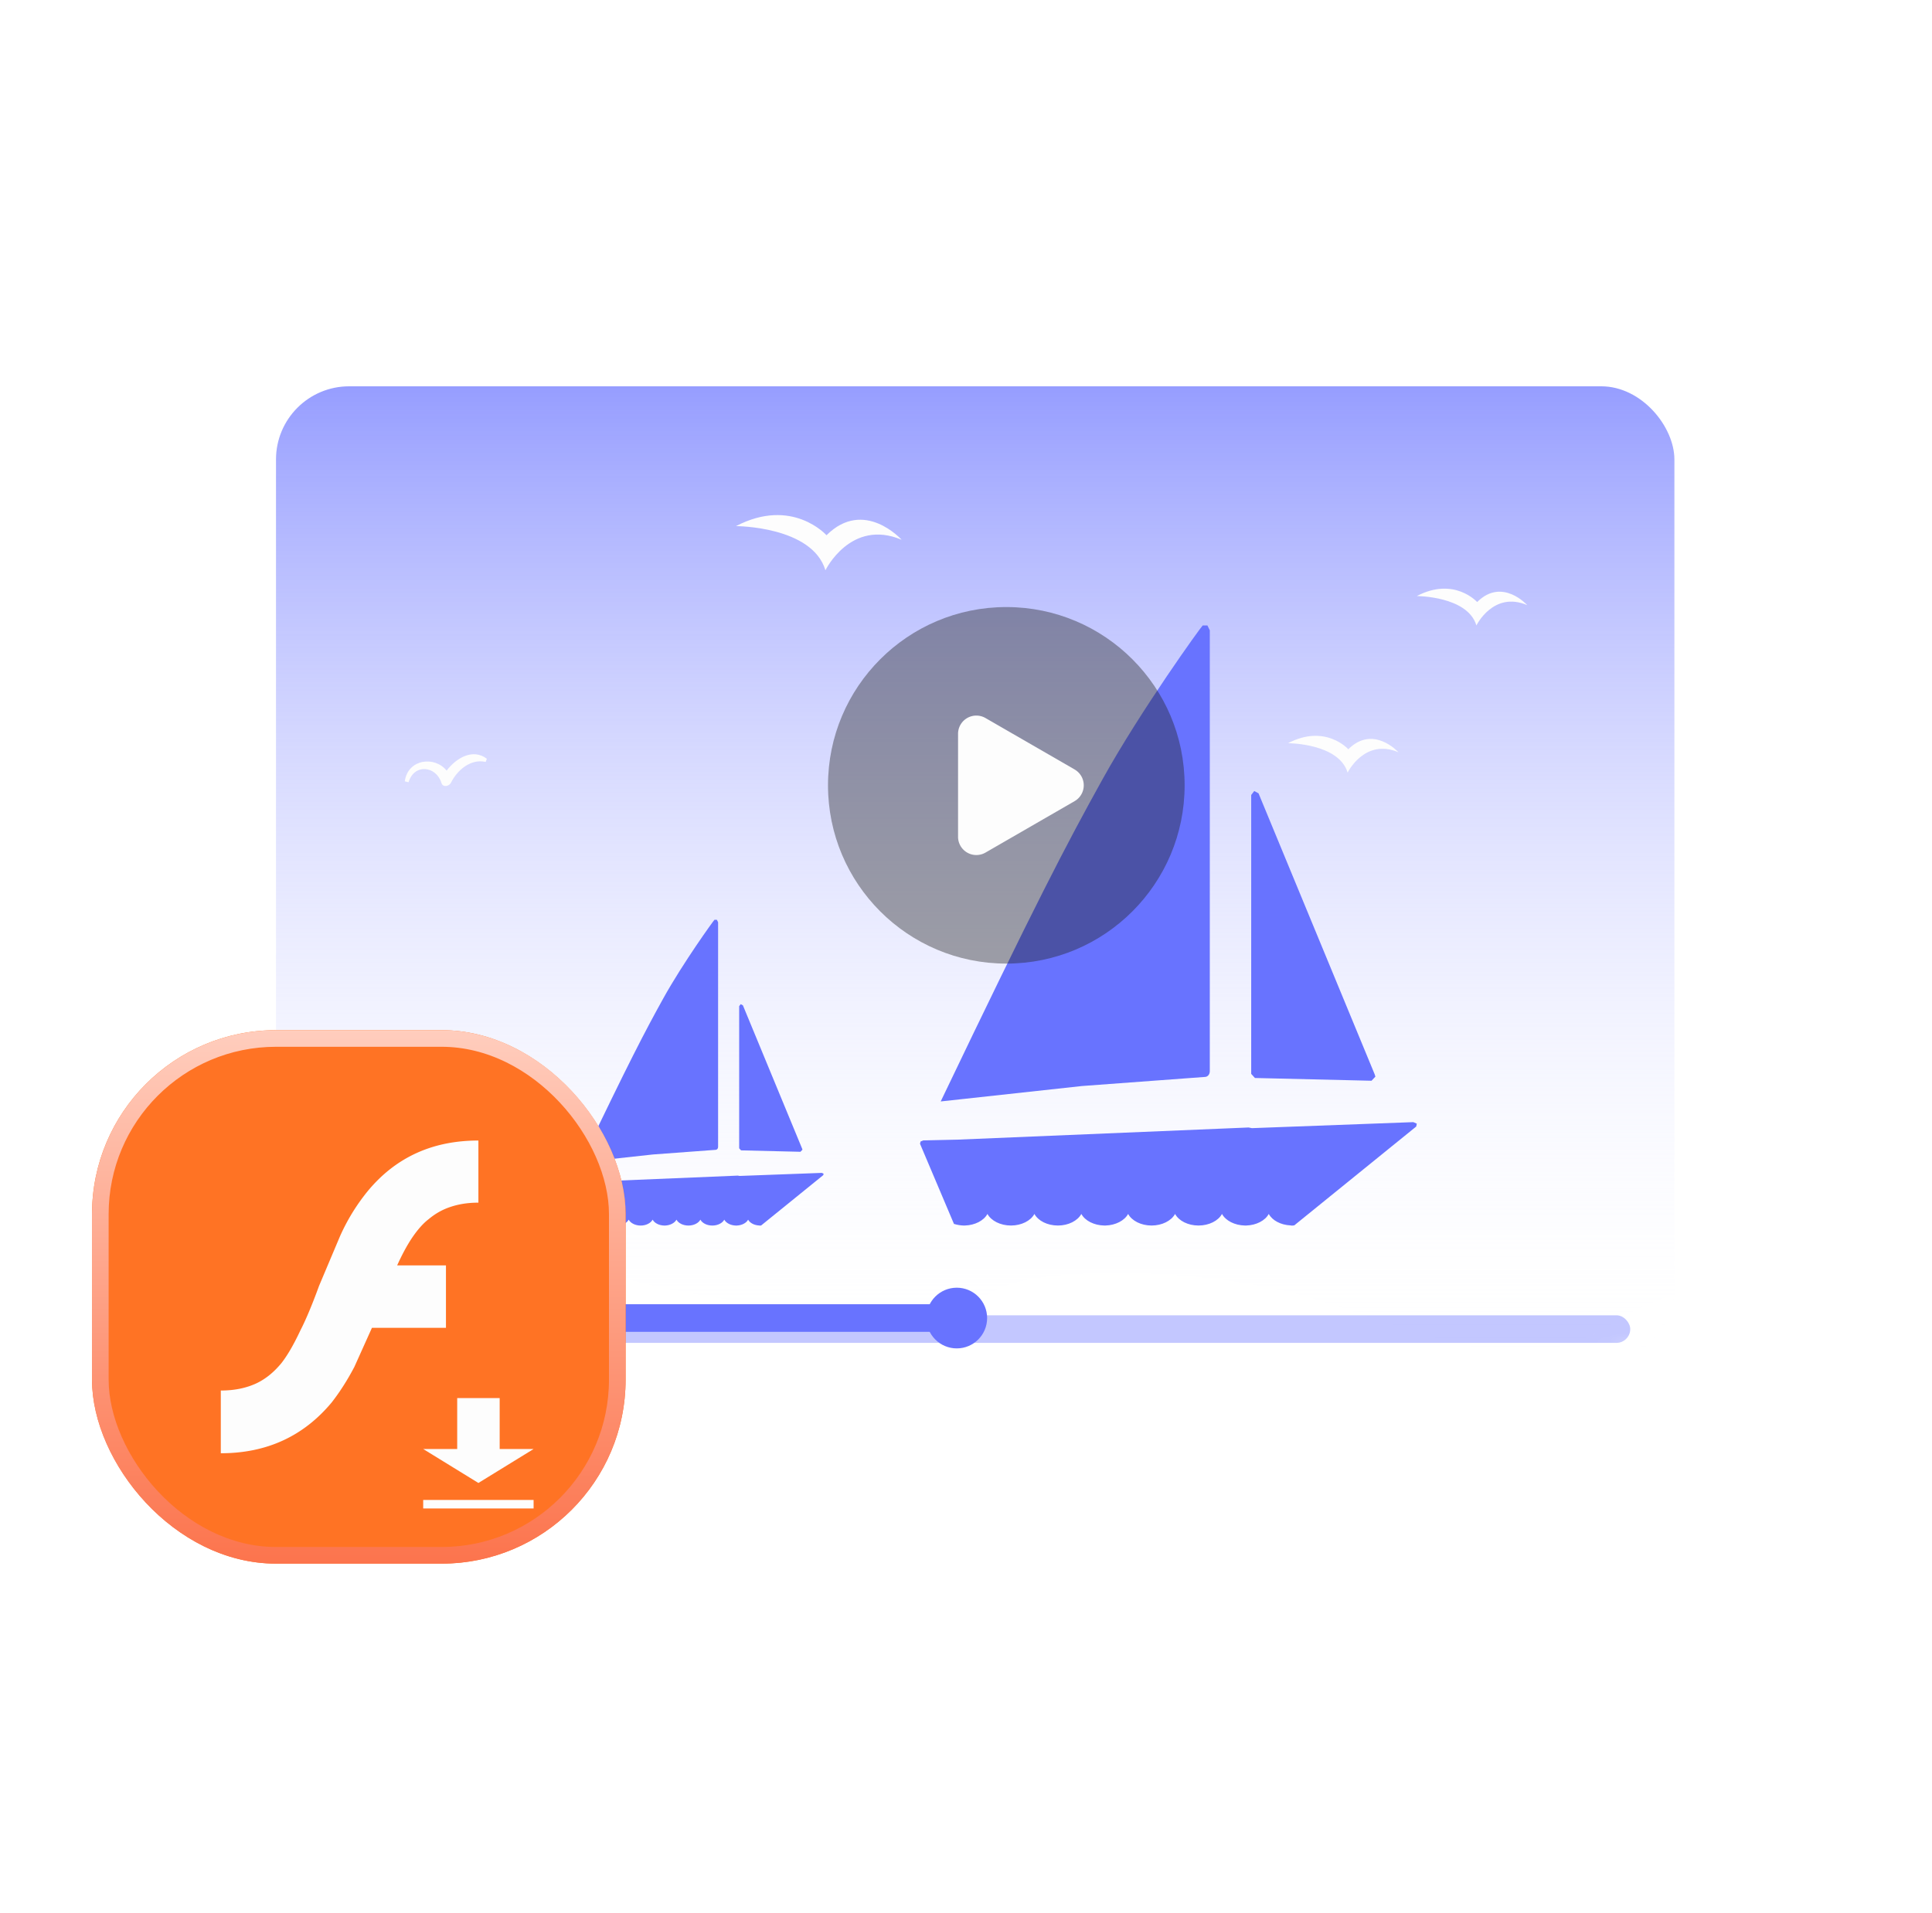 <svg xmlns="http://www.w3.org/2000/svg" width="105" height="104" fill="none"><rect width="82" height="59" x="12" y="18" fill="#fff" rx="5"/><rect width="76" height="53" x="15" y="21" fill="url(#a)" rx="3.976"/><mask id="b" width="76" height="53" x="15" y="21" maskUnits="userSpaceOnUse" style="mask-type:alpha"><rect width="76" height="53" x="15" y="21" fill="#D9D9D9" rx="4"/></mask><g mask="url(#b)"><g filter="url(#c)"><path fill="#6873FF" d="M77 61.082 76.81 61l-8.771.327-.18-.036-15.76.658-1.92.043-.148.06-.031.122 1.85 4.369.008-.008c.165.051.334.079.506.085h.073c.55-.016 1.033-.267 1.228-.63.203.374.71.63 1.278.63.569 0 1.074-.256 1.275-.63.201.374.705.63 1.277.63.569 0 1.069-.256 1.274-.63.196.368.692.622 1.25.63h.062c.55-.016 1.033-.267 1.23-.63.202.374.706.63 1.274.63.569 0 1.074-.256 1.278-.63.199.374.704.63 1.273.63.568 0 1.077-.256 1.276-.63.198.366.69.619 1.247.63h.068c.548-.016 1.033-.267 1.227-.63.191.353.65.598 1.185.624l.075.011.127-.013 6.628-5.374.031-.156ZM58.8 59.037l6.716-.497c.135-.019.234-.146.234-.31V34.266L65.62 34h-.255c-.078.052-3.337 4.566-5.436 8.345-1.995 3.595-3.672 6.808-8.804 17.53l7.676-.838ZM68.203 58.6l6.335.15h.002l.21-.225-.043-.134-6.308-15.264-.234-.127-.165.216v15.16l.203.224ZM44.759 63.8l-.097-.041-4.47.166-.091-.018-8.032.335-.978.022-.075.03-.016.063.943 2.226.004-.004c.084.026.17.04.258.044h.037c.28-.009.526-.137.626-.321.103.19.361.32.65.32.29 0 .548-.13.65-.32.103.19.36.32.651.32.29 0 .545-.13.65-.32.1.187.352.316.637.32h.031c.28-.008.527-.136.627-.32.103.19.36.32.65.32.289 0 .547-.13.65-.32.102.19.36.32.649.32.29 0 .549-.13.65-.32.101.186.352.315.636.32h.034c.28-.008.527-.136.625-.32.098.18.332.304.604.317l.039.006.064-.007 3.378-2.738.016-.08ZM35.486 62.758l3.421-.253c.07-.01.12-.075.12-.158V50.135L38.96 50h-.13c-.04.027-1.7 2.327-2.77 4.252-1.016 1.832-1.87 3.47-4.486 8.933l3.912-.427ZM40.275 62.535l3.229.077.108-.115-.023-.068-3.214-7.778-.119-.065-.084.11v7.726l.103.114Z"/><g filter="url(#d)"><path fill="#fff" d="M31.71 64.83c-7.084-2.336-11.806.974-13.282 2.921L14 75.54 119 77c-.422-2.272-1.518-7.594-2.53-10.71-1.265-3.893-22.771-2.433-28.464 1.461-5.693 3.894-12.018 0-17.71-1.46-5.694-1.46-14.549-1.46-16.447 0-1.897 1.46-13.283 1.46-22.138-1.46Z"/></g><path fill="#FDFDFD" d="M70 40.401s2.76 0 3.24 1.599c0 0 .92-1.885 2.76-1.108 0 0-1.362-1.516-2.723-.162 0 0-1.237-1.394-3.277-.329ZM77 32.402s2.76 0 3.24 1.598c0 0 .916-1.887 2.76-1.106 0 0-1.364-1.523-2.72-.166 0 0-1.242-1.392-3.28-.326ZM22.205 42.523c.31-1.036 1.507-.881 1.786.038.08.266.429.178.52-.015.344-.692 1.08-1.312 1.883-1.127l.067-.173c-.773-.581-1.667-.037-2.188.645-.652-.816-2.113-.628-2.273.583l.205.049ZM40 28.6s4.138 0 4.86 2.4c0 0 1.378-2.826 4.14-1.659 0 0-2.04-2.276-4.081-.245 0 0-1.86-2.091-4.919-.496Z"/></g><g filter="url(#e)" opacity=".4"><rect width="69.6" height="1.5" x="19" y="70.9" fill="#6873FF" rx=".75"/></g><rect width="32.4" height="1.5" x="19.152" y="70.9" fill="#6873FF" rx=".75"/><circle cx="51.998" cy="71.65" r="1.65" fill="#6873FF"/></g><circle cx="54.691" cy="42.691" r="9.691" fill="#222" opacity=".4"/><path fill="#FDFDFD" d="M58.404 41.83a.994.994 0 0 1 0 1.72l-4.846 2.798a.994.994 0 0 1-1.49-.86v-5.596a.994.994 0 0 1 1.49-.86l4.846 2.797Z"/><g filter="url(#f)"><rect width="29" height="29" x="5" y="56" fill="#FF7324" rx="10"/></g><rect width="28.096" height="28.096" x="5.452" y="56.452" stroke="url(#g)" stroke-width=".904" rx="9.548"/><path fill="#FDFDFD" d="M24.848 76h2.308v3.692h-2.308zM23 81.538h6V82h-6z"/><path fill="#FDFDFD" d="m26 80.615 3-1.846h-6l3 1.846Z"/><path fill="#FDFDFD" fill-rule="evenodd" d="M24.477 65.61c.445-.15.941-.233 1.523-.233V62c-2.499 0-4.5.915-6.024 2.761a10.882 10.882 0 0 0-1.506 2.462l-1.13 2.678c-.394 1.082-.736 1.88-1.01 2.412-.36.765-.702 1.364-1.044 1.797-.428.515-.873.865-1.37 1.098-.547.25-1.18.382-1.916.382V79c2.499 0 4.501-.931 6.025-2.761.428-.55.838-1.181 1.232-1.93l.958-2.129h4.022v-3.393h-2.652c.256-.566.513-1.048.787-1.464.29-.433.599-.799.924-1.048.36-.3.736-.516 1.181-.665Z" clip-rule="evenodd"/><defs><filter id="c" width="105" height="49" x="14" y="28" color-interpolation-filters="sRGB" filterUnits="userSpaceOnUse"><feFlood flood-opacity="0" result="BackgroundImageFix"/><feBlend in="SourceGraphic" in2="BackgroundImageFix" result="shape"/><feColorMatrix in="SourceAlpha" result="hardAlpha" values="0 0 0 0 0 0 0 0 0 0 0 0 0 0 0 0 0 0 127 0"/><feOffset/><feGaussianBlur stdDeviation="2"/><feComposite in2="hardAlpha" k2="-1" k3="1" operator="arithmetic"/><feColorMatrix values="0 0 0 0 1 0 0 0 0 1 0 0 0 0 1 0 0 0 0.7 0"/><feBlend in2="shape" result="effect1_innerShadow_3313_419"/></filter><filter id="d" width="105" height="17" x="14" y="64" color-interpolation-filters="sRGB" filterUnits="userSpaceOnUse"><feFlood flood-opacity="0" result="BackgroundImageFix"/><feBlend in="SourceGraphic" in2="BackgroundImageFix" result="shape"/><feColorMatrix in="SourceAlpha" result="hardAlpha" values="0 0 0 0 0 0 0 0 0 0 0 0 0 0 0 0 0 0 127 0"/><feOffset dy="4"/><feGaussianBlur stdDeviation="2"/><feComposite in2="hardAlpha" k2="-1" k3="1" operator="arithmetic"/><feColorMatrix values="0 0 0 0 0.812 0 0 0 0 0.825 0 0 0 0 1 0 0 0 1 0"/><feBlend in2="shape" result="effect1_innerShadow_3313_419"/></filter><filter id="e" width="72.002" height="3.9" x="17.8" y="70.3" color-interpolation-filters="sRGB" filterUnits="userSpaceOnUse"><feFlood flood-opacity="0" result="BackgroundImageFix"/><feColorMatrix in="SourceAlpha" result="hardAlpha" values="0 0 0 0 0 0 0 0 0 0 0 0 0 0 0 0 0 0 127 0"/><feOffset dy=".6"/><feGaussianBlur stdDeviation=".6"/><feComposite in2="hardAlpha" operator="out"/><feColorMatrix values="0 0 0 0 0.867 0 0 0 0 0.751 0 0 0 0 0.668 0 0 0 0.28 0"/><feBlend in2="BackgroundImageFix" result="effect1_dropShadow_3313_419"/><feBlend in="SourceGraphic" in2="effect1_dropShadow_3313_419" result="shape"/></filter><filter id="f" width="29" height="29" x="5" y="56" color-interpolation-filters="sRGB" filterUnits="userSpaceOnUse"><feFlood flood-opacity="0" result="BackgroundImageFix"/><feBlend in="SourceGraphic" in2="BackgroundImageFix" result="shape"/><feColorMatrix in="SourceAlpha" result="hardAlpha" values="0 0 0 0 0 0 0 0 0 0 0 0 0 0 0 0 0 0 127 0"/><feOffset/><feGaussianBlur stdDeviation="2.979"/><feComposite in2="hardAlpha" k2="-1" k3="1" operator="arithmetic"/><feColorMatrix values="0 0 0 0 1 0 0 0 0 0.81 0 0 0 0 0.75 0 0 0 1 0"/><feBlend in2="shape" result="effect1_innerShadow_3313_419"/></filter><linearGradient id="a" x1="53" x2="53" y1="15" y2="74" gradientUnits="userSpaceOnUse"><stop stop-color="#7D86FF"/><stop offset="1" stop-color="#fff" stop-opacity="0"/></linearGradient><linearGradient id="g" x1="19.5" x2="19.5" y1="56" y2="85" gradientUnits="userSpaceOnUse"><stop stop-color="#FFCDBD"/><stop offset="1" stop-color="#FC744D"/></linearGradient></defs></svg>